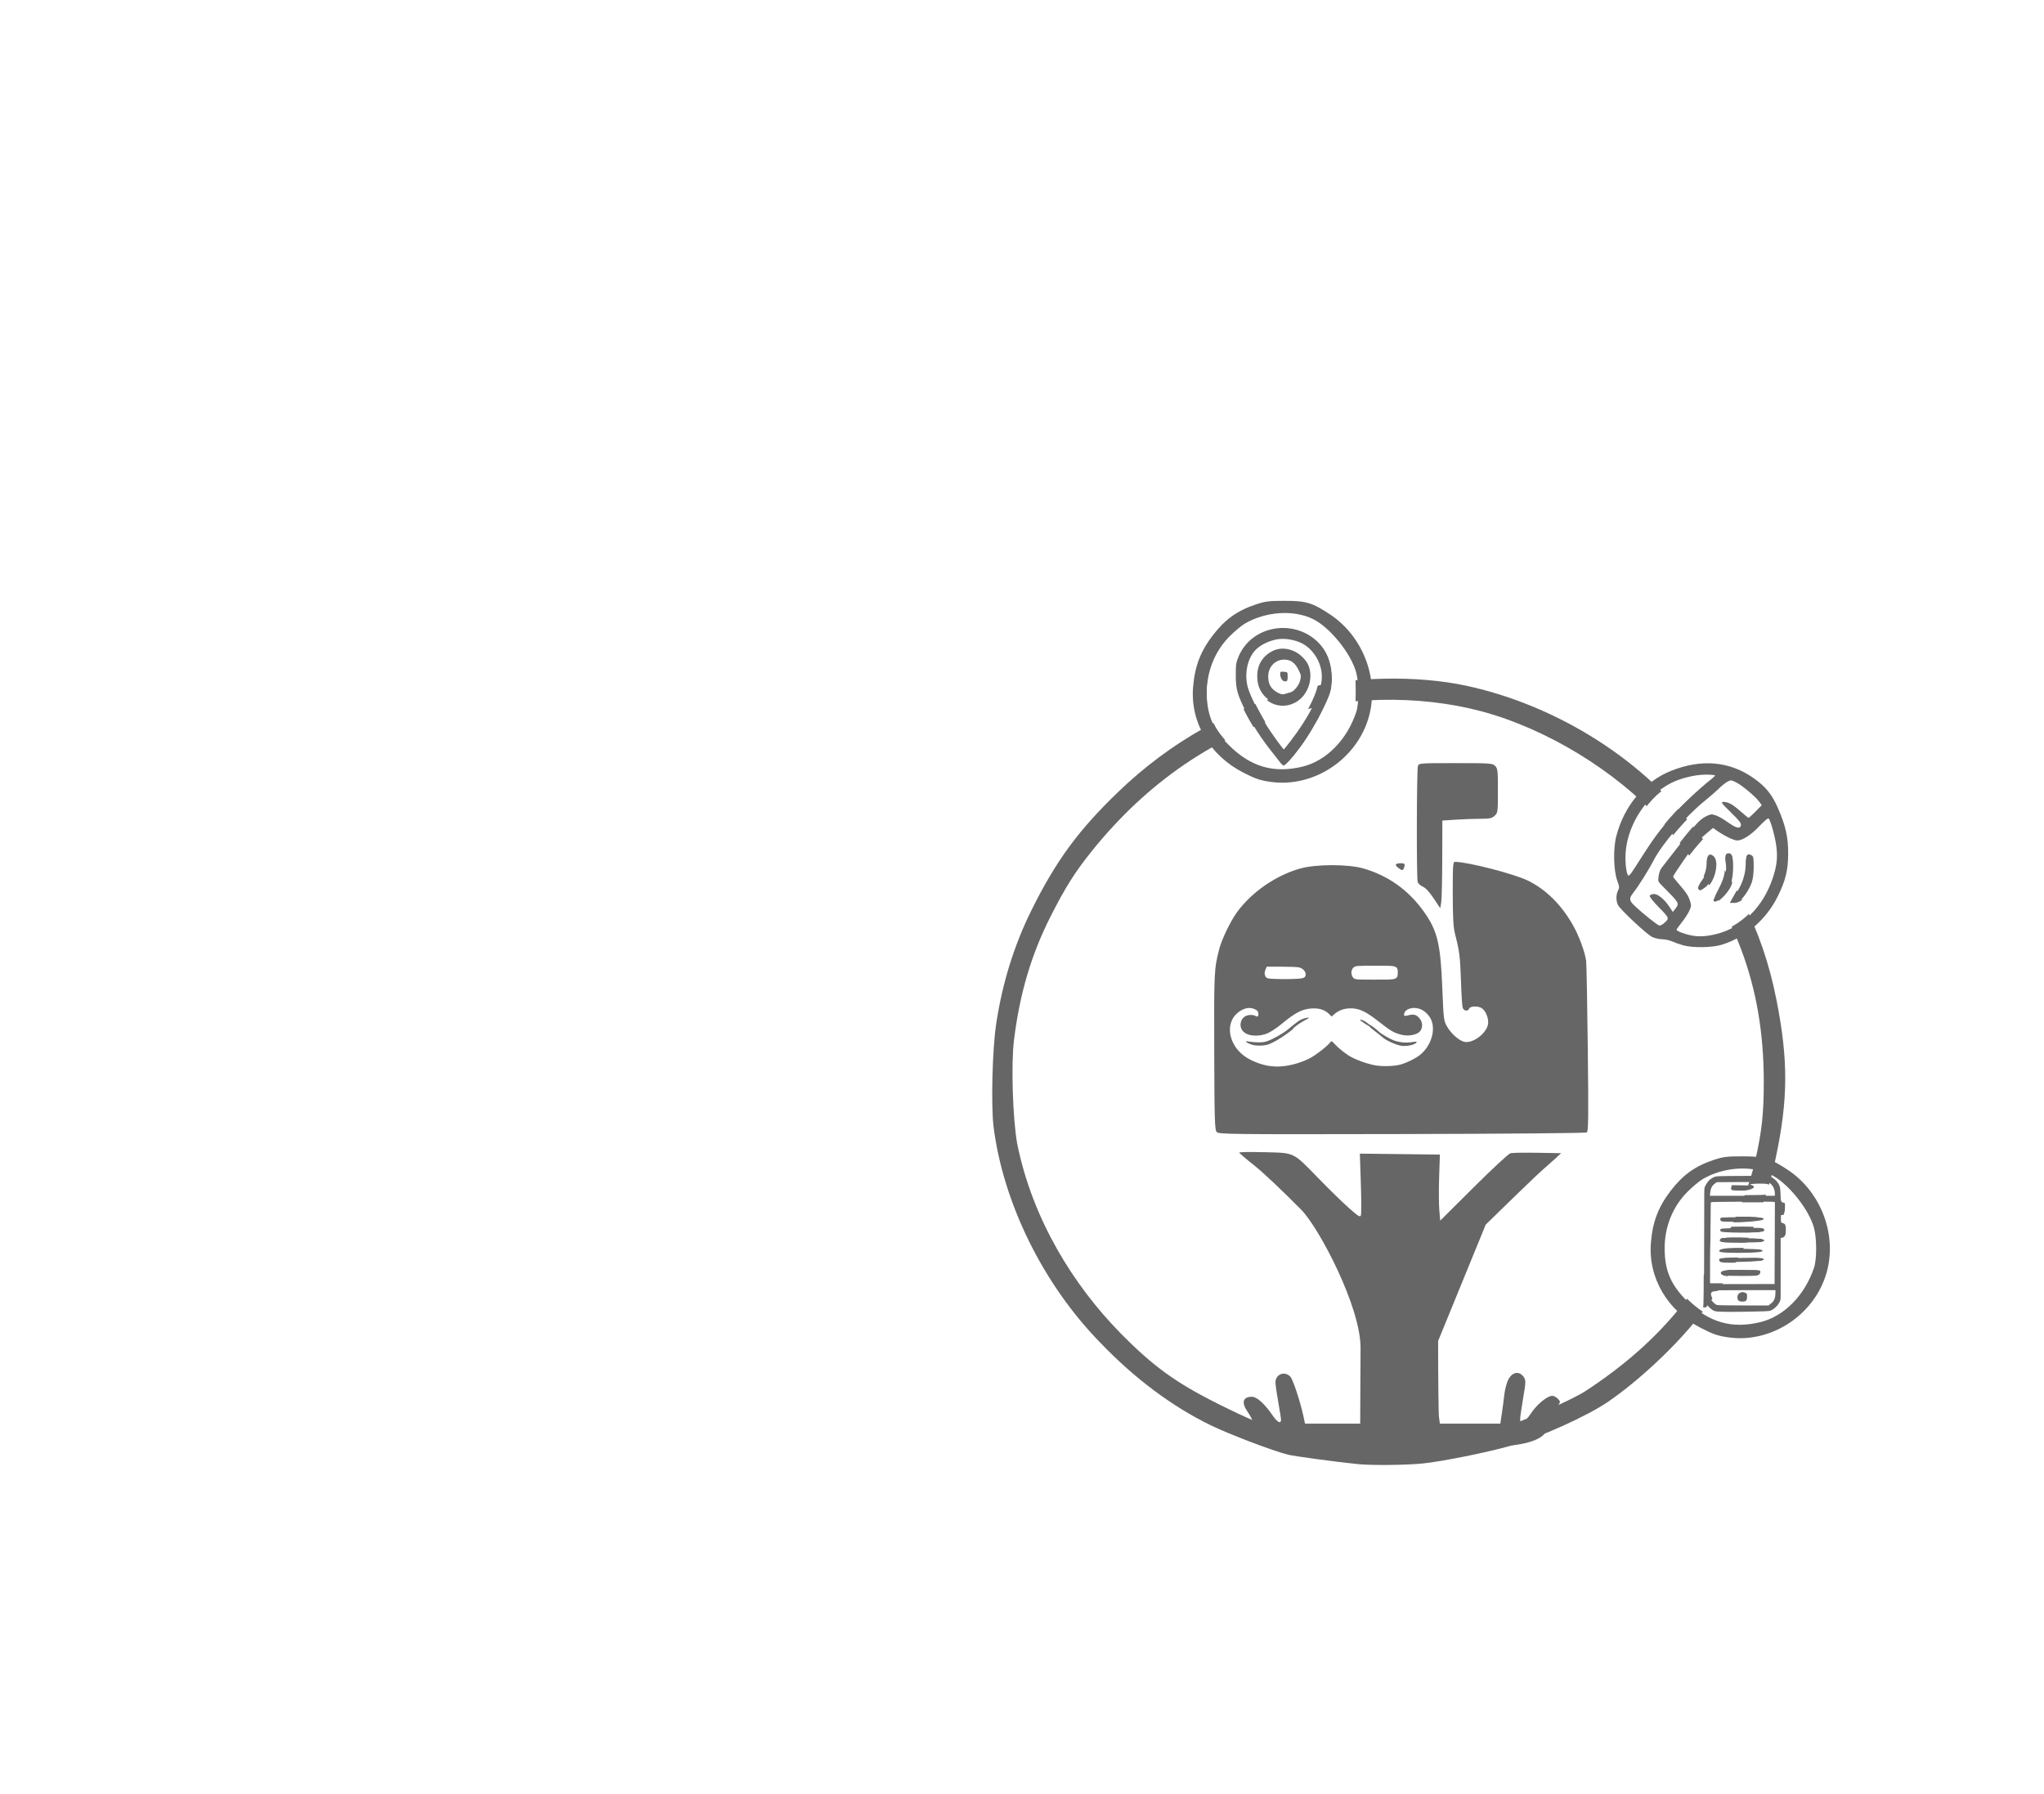 <?xml version="1.0" encoding="UTF-8" standalone="no"?>
<!-- Generator: Adobe Illustrator 22.1.0, SVG Export Plug-In . SVG Version: 6.00 Build 0)  -->

<svg
   version="1.1"
   id="Layer_1"
   x="0px"
   y="0px"
   viewBox="0 0 490 430"
   style="enable-background:new 0 0 490 430;"
   xml:space="preserve"
   sodipodi:docname="06-contact-new.svg"
   inkscape:version="1.2.2 (b0a8486541, 2022-12-01)"
   xmlns:inkscape="http://www.inkscape.org/namespaces/inkscape"
   xmlns:sodipodi="http://sodipodi.sourceforge.net/DTD/sodipodi-0.dtd"
   xmlns="http://www.w3.org/2000/svg"
   xmlns:svg="http://www.w3.org/2000/svg"
   xmlns:rdf="http://www.w3.org/1999/02/22-rdf-syntax-ns#"
   xmlns:cc="http://creativecommons.org/ns#"
   xmlns:dc="http://purl.org/dc/elements/1.1/"><defs
   id="defs133"><inkscape:path-effect
     effect="bend_path"
     id="path-effect46992"
     is_visible="true"
     lpeversion="1"
     bendpath="M -191.411,-41.613 H 23.302"
     prop_scale="1"
     scale_y_rel="false"
     vertical="false"
     hide_knot="false" /></defs><sodipodi:namedview
   pagecolor="#ffffff"
   bordercolor="#666666"
   borderopacity="1"
   objecttolerance="10"
   gridtolerance="10"
   guidetolerance="10"
   inkscape:pageopacity="0"
   inkscape:pageshadow="2"
   inkscape:window-width="2560"
   inkscape:window-height="1372"
   id="namedview131"
   showgrid="false"
   inkscape:zoom="2.1350675"
   inkscape:cx="298.11704"
   inkscape:cy="238.39996"
   inkscape:window-x="0"
   inkscape:window-y="0"
   inkscape:window-maximized="1"
   inkscape:current-layer="g10246"
   inkscape:pagecheckerboard="0"
   showguides="true"
   inkscape:object-paths="true"
   inkscape:guide-bbox="true"
   inkscape:showpageshadow="2"
   inkscape:deskcolor="#d1d1d1"><sodipodi:guide
     position="368.941,222.586"
     orientation="0,-1"
     id="guide107862"
     inkscape:locked="false" /></sodipodi:namedview>
<style
   type="text/css"
   id="style2">
	.st0{fill-opacity:0;}
	.st1{fill:#DD659C;}
	.st2{fill:#385868;}
	.st3{fill:#008DC9;}
	.st4{fill:#E178AA;}
	.st5{fill:#FFFFFF;}
	.st6{fill:#516D7B;}
	.st7{fill:#FFFFFF;filter:url(#Adobe_OpacityMaskFilter);}
	.st8{mask:url(#mask2_2_);}
	.st9{fill:#BA6560;}
	.st10{fill:#4A4A4A;}
	.st11{fill:#D8D8D8;}
	.st12{fill:#9B9B9B;}
	.st13{fill:#68B9E1;}
	.st14{fill:#ACD8F8;}
	.st15{fill:#1A171B;}
</style>
<g
   id="Group_15">
	
	
	
	
	
	
	
	
	
	
	
	
	
	
	
	
	
	
	
	
	
	
	
	
	
	
	
	
	
	
	
	
	
	
	
	
	
	
	
	
	
	
	
	
	
	
	
	
	
	
	
	
	
	
	
	
	
	
	
	
	
	
	
	
	
	
	
	
	
	
	
	
	
	
	
	
	
	
	
	
	
	
	
	
	
	
	
	
	
	
	
	
	
	
	
	
	
	
	
	
	
	
	
	
	
	
	
	
	
	
	
	
<g
   id="g6"
   transform="translate(-2145.091,733.102)"
   style="fill:#ff0000"><path
     class="st0"
     d="m 43.78,70.6 v 31.1 H 35.19 V 81.36 c -1.39,1.05 -2.73,1.9 -4.04,2.55 -1.3,0.65 -2.93,1.27 -4.89,1.87 v -6.92 c 2.89,-0.94 5.14,-2.07 6.74,-3.38 1.6,-1.32 2.86,-2.94 3.76,-4.87 h 7.02 z m 2.29,-19.96 c 2.2,0.58 4.32,1.36 6.34,2.31 L 55.59,3 h 6.58 l -5.35,52.42 c 10.01,6.56 16.63,17.88 16.63,30.74 0,20.28 -16.44,36.72 -36.72,36.72 C 16.44,122.88 0,106.44 0,86.16 0,73.65 6.26,62.6 15.81,55.97 L 11.27,3 h 6.58 l 2.36,50.35 c 2.16,-1.09 4.43,-1.97 6.81,-2.61 L 24.44,0 h 24.58 z m -9.35,7.41 c 15.52,0 28.1,12.58 28.1,28.1 0,15.52 -12.58,28.1 -28.1,28.1 -15.52,0 -28.1,-12.58 -28.1,-28.1 0,-15.52 12.58,-28.1 28.1,-28.1 z"
     id="path4"
     style="fill:#ff0000" /></g><g
   id="g2514"><g
     id="g2596"
     transform="matrix(1.089,0,0,1.089,-15.085,106.313)"><path
       d="m -1827.795,-633.824 c -0.687,-0.12 -2.934,-0.464 -4.994,-0.765 -4.965,-0.725 -12.298,-3.096 -17.221,-5.568 -3.466,-1.74 -6.076,-3.37 -15.342,-9.581 -1.019,-0.683 -2.319,-2.093 -2.888,-3.133 -0.569,-1.04 -1.936,-3.015 -3.038,-4.388 -3.035,-3.783 -7.449,-11.037 -9.268,-15.231 -3.96,-9.128 -5.522,-18.343 -4.994,-29.463 0.45,-9.469 2.134,-16.355 6.045,-24.719 2.844,-6.082 9.205,-14.2 13.695,-17.478 l 2.052,-1.498 -0.126,-4.353 c -0.114,-3.952 -0.021,-4.458 1.011,-5.493 1.047,-1.051 1.712,-1.164 8.489,-1.445 6.909,-0.287 7.636,-0.415 12.039,-2.129 9.784,-3.808 16.005,-4.782 24.611,-3.852 6.484,0.701 9.479,1.455 15.505,3.903 l 4.636,1.883 7.99,0.039 c 4.394,0.021 8.265,0.077 8.601,0.125 1.439,0.204 2.135,2.98 2.135,8.515 0,4.318 0.167,5.649 0.785,6.267 0.432,0.432 1.028,0.785 1.325,0.785 0.95,0 6.056,5.982 8.253,9.669 6.125,10.278 8.059,15.303 9.829,25.536 1.323,7.645 0.746,18.581 -1.417,26.865 -1.866,7.148 -7.037,17.106 -11.632,22.402 -1.11,1.28 -2.164,2.906 -2.342,3.614 -0.209,0.831 -1.028,1.647 -2.313,2.303 -2.257,1.152 -2.381,1.778 -1.468,7.409 0.787,4.848 0.791,4.843 -5.284,5.458 -3.468,0.351 -6.001,0.898 -7.491,1.62 -2.112,1.022 -2.328,1.04 -3.489,0.279 -0.68,-0.446 -1.24,-0.974 -1.245,-1.174 -0.034,-1.614 -0.945,-1.599 -6.024,0.099 -2.863,0.957 -7.206,2.088 -9.653,2.514 -4.544,0.791 -14.527,1.377 -16.775,0.984 z m 10.275,-2.247 c 3,-0.294 6.799,-0.875 8.442,-1.292 2.806,-0.712 11.774,-3.634 12.18,-3.969 0.102,-0.084 -0.092,-1.624 -0.431,-3.421 l -0.617,-3.268 -14.8,-0.08 c -18.954,-0.102 -44.694,0.132 -44.992,0.409 -0.953,0.886 10.343,6.84 16.772,8.839 4.932,1.534 11.74,2.833 16.954,3.235 0.57,0.044 3.491,-0.16 6.492,-0.454 z m 19.063,-14.572 c -0.163,-0.488 -6.694,-0.657 -29.879,-0.774 -29.446,-0.149 -37.744,0.066 -36.361,0.941 0.387,0.245 15.366,0.446 33.573,0.45 26.081,0.006 32.832,-0.121 32.667,-0.617 z m 11.985,-1.561 c 4.674,0.056 5.119,-0.019 5.119,-0.864 0,-1.302 -1.864,-1.701 -7.74,-1.656 -5.375,0.041 -7.241,0.623 -7.241,2.257 0,0.931 0.189,0.979 2.372,0.607 1.305,-0.223 4.675,-0.377 7.491,-0.344 z m -79.566,-4.181 c 0.835,-12.265 1.475,-17.995 2.799,-25.071 2.292,-12.249 2.477,-12.965 3.489,-13.507 0.583,-0.312 11.432,-0.517 29.052,-0.55 15.467,-0.029 30.145,-0.206 32.617,-0.394 l 4.494,-0.341 -2.75,-0.397 c -1.512,-0.219 -4.996,-0.279 -7.74,-0.134 -2.744,0.145 -16.63,0.277 -30.858,0.292 l -25.867,0.028 -0.712,1.703 c -0.896,2.145 -3.013,12.53 -4.283,21.018 -1.174,7.841 -1.857,21.722 -1.069,21.722 0.313,0 0.654,-1.797 0.829,-4.369 z m 57.76,1.667 c 0.114,-0.113 0.137,-2.473 0.05,-5.243 l -0.158,-5.037 -8.581,0.004 c -4.719,0.002 -10.098,0.147 -11.952,0.322 l -3.371,0.318 v 4.63 c 0,3.237 0.188,4.706 0.624,4.882 0.747,0.302 23.088,0.421 23.387,0.125 z m 28.072,-4.792 c 0.501,-1.529 1.031,-5.112 1.198,-8.095 0.317,-5.677 -0.017,-6.882 -1.907,-6.882 -0.794,0 -0.938,0.388 -0.938,2.526 0,1.557 -0.192,2.408 -0.499,2.218 -0.275,-0.17 -0.499,-1.613 -0.499,-3.208 0,-2.177 -0.258,-3.227 -1.035,-4.215 -1.743,-2.216 -2.283,-1.708 -2.052,1.93 0.268,4.201 -0.672,4.318 -1.052,0.13 -0.231,-2.548 -0.522,-3.321 -1.595,-4.245 -0.722,-0.621 -1.525,-1.129 -1.784,-1.129 -0.26,0 -0.471,1.952 -0.471,4.345 0,3.136 -0.151,4.193 -0.544,3.8 -0.337,-0.337 -0.67,-4.641 -0.874,-11.311 -0.346,-11.315 -0.687,-12.919 -2.387,-11.219 -0.685,0.685 -0.841,2.852 -1.069,14.835 -0.147,7.718 -0.433,14.032 -0.635,14.032 -0.446,0 -1.976,-3.127 -1.991,-4.07 -0.023,-1.39 -1.967,-4.918 -2.711,-4.918 -0.951,0 -0.951,-0.043 0.015,5.618 0.569,3.336 1.359,5.751 2.844,8.693 l 2.056,4.073 7.518,-0.082 7.517,-0.082 0.898,-2.743 z m -88.006,-11.482 c 1.149,-8.874 3.11,-18.908 4.515,-23.11 0.71,-2.121 0.831,-3.138 0.456,-3.837 -0.324,-0.606 -0.509,-8.958 -0.509,-22.974 v -22.022 l -1.091,0.584 c -3.408,1.824 -9.693,10.292 -13.403,18.06 -5.856,12.258 -7.12,29.061 -3.207,42.627 2.009,6.965 7.336,17.393 11.158,21.842 0.757,0.881 0.808,0.812 0.94,-1.248 0.077,-1.199 0.59,-5.664 1.141,-9.921 z m 101.617,2.272 c 6.078,-12.371 7.912,-25.589 5.478,-39.475 -1.099,-6.266 -1.891,-8.501 -5.822,-16.421 -3.979,-8.017 -6.125,-11.137 -9.355,-13.604 l -2.313,-1.767 -0.25,20.938 c -0.192,16.086 -0.399,21.118 -0.895,21.715 -0.543,0.654 -1.61,0.735 -6.741,0.509 -3.353,-0.148 -5.96,-0.122 -5.795,0.058 0.166,0.179 3.084,0.49 6.486,0.691 7.445,0.439 6.904,-0.192 8.448,9.853 0.591,3.845 1.606,10.25 2.256,14.232 0.65,3.982 1.338,8.582 1.529,10.221 l 0.348,2.98 1.958,-2.206 c 1.077,-1.213 3.178,-4.689 4.669,-7.724 z m -36.981,-0.275 c -0.2,-0.324 -10.409,-0.499 -28.993,-0.499 -18.79,0 -28.684,0.172 -28.684,0.499 0,0.327 9.997,0.499 28.993,0.499 19.201,0 28.889,-0.169 28.684,-0.499 z m -50.686,-5.046 c 0,-1.375 -0.107,-1.446 -2.19,-1.446 -2.048,0 -2.205,0.097 -2.409,1.486 -0.252,1.715 -0.034,1.847 2.632,1.593 1.793,-0.171 1.967,-0.315 1.967,-1.633 z m 4.41,0.352 c 0.19,-1.663 -0.474,-2.243 -2.195,-1.914 -0.945,0.181 -1.216,0.545 -1.216,1.636 0,0.915 0.304,1.485 0.874,1.637 1.687,0.451 2.372,0.084 2.537,-1.359 z m 5.578,-0.3 c 0,-1.379 -0.139,-1.498 -1.748,-1.498 -1.843,0 -1.911,0.088 -1.433,1.873 0.224,0.836 0.67,1.124 1.741,1.124 1.267,0 1.44,-0.18 1.44,-1.498 z m 5.992,0 c 0,-1.443 -0.083,-1.498 -2.247,-1.498 -2.353,0 -2.417,0.062 -1.932,1.873 0.247,0.921 0.651,1.124 2.24,1.124 1.822,0 1.939,-0.091 1.939,-1.498 z m 31.276,0.375 c -0.166,-0.618 -0.304,-1.292 -0.308,-1.498 -0.01,-0.206 -3.565,-0.375 -7.913,-0.375 -4.349,0 -8.03,-0.123 -8.18,-0.274 -0.15,-0.151 -0.044,-1.176 0.235,-2.278 0.609,-2.4 0.197,-2.923 -2.028,-2.577 -1.504,0.234 -1.637,0.395 -1.498,1.819 0.116,1.195 0.423,1.601 1.304,1.726 0.634,0.09 1.065,0.427 0.958,0.749 -0.131,0.394 -2.155,0.631 -6.182,0.725 l -5.988,0.14 0.218,1.483 0.218,1.483 h 14.733 14.733 z m 4.679,-0.39 c 0,-1.3 -1.225,-1.767 -2.778,-1.059 -1.987,0.905 -1.547,2.074 0.781,2.074 1.675,0 1.998,-0.164 1.998,-1.014 z m -42.446,-3.762 c 0,-0.32 -0.45,-1.154 -1,-1.854 -0.902,-1.146 -1.148,-1.216 -2.497,-0.707 -0.823,0.311 -1.496,0.853 -1.496,1.204 0,0.969 -0.911,0.766 -1.614,-0.359 -0.657,-1.053 -2.749,-1.3 -5.814,-0.687 -1.31,0.262 -1.56,0.541 -1.56,1.736 v 1.424 l 6.991,-0.088 c 4.939,-0.062 6.991,-0.259 6.991,-0.67 z m 5.493,-0.442 c 0,-0.341 -0.413,-0.993 -0.917,-1.449 -1.12,-1.013 -4.131,-0.631 -3.79,0.481 0.117,0.382 0.3,0.983 0.406,1.337 0.255,0.848 4.301,0.501 4.301,-0.368 z m 4.9,-0.399 c -0.132,-1.371 -0.379,-1.648 -1.591,-1.787 -1.903,-0.217 -2.472,0.425 -1.843,2.08 0.397,1.044 0.837,1.33 2.048,1.33 1.439,0 1.532,-0.109 1.386,-1.623 z m 4.463,1.308 c 0.836,-0.224 1.124,-0.67 1.124,-1.741 0,-1.347 -0.129,-1.44 -1.998,-1.44 -1.95,0 -1.997,0.042 -1.997,1.748 0,1.844 0.467,2.077 2.871,1.433 z m 12.609,-1.433 c 0,-1.706 -0.048,-1.748 -1.998,-1.748 -1.95,0 -1.997,0.042 -1.997,1.748 0,1.706 0.048,1.748 1.997,1.748 1.95,0 1.998,-0.041 1.998,-1.748 z m 5.309,1.1 c 0.057,-0.057 0.261,-0.734 0.455,-1.505 l 0.352,-1.402 -2.434,0.155 c -2.366,0.15 -2.438,0.202 -2.595,1.847 l -0.162,1.693 2.14,-0.342 c 1.177,-0.188 2.187,-0.389 2.243,-0.445 z m 14.666,-1.128 c 0,-1.061 -0.227,-1.22 -1.748,-1.22 -1.061,0 -1.751,0.245 -1.756,0.624 -0.01,0.47 -0.1,0.478 -0.384,0.033 -0.24,-0.378 -1.927,-0.597 -4.681,-0.607 -4.169,-0.016 -4.313,0.023 -4.538,1.198 -0.128,0.668 -0.044,1.278 0.186,1.356 0.23,0.078 3.231,0.073 6.669,-0.011 l 6.251,-0.153 z m -49.634,-6.006 c -0.164,-0.428 -0.979,-0.707 -2.066,-0.707 -1.724,0 -1.789,0.064 -1.639,1.623 0.138,1.435 0.359,1.652 1.904,1.873 1.539,0.22 1.767,0.11 1.91,-0.916 0.089,-0.641 0.041,-1.484 -0.109,-1.873 z m 40.845,2.414 c -0.028,-0.343 -0.084,-1.074 -0.125,-1.623 -0.064,-0.856 -0.433,-0.999 -2.572,-0.999 -2.409,0 -2.497,0.05 -2.497,1.415 0,0.778 0.098,1.512 0.217,1.632 0.119,0.119 1.299,0.213 2.622,0.208 1.613,-0.006 2.389,-0.214 2.355,-0.633 z m 21.981,0.571 c 1.091,-0.419 0.989,-1.859 -0.209,-2.943 -0.984,-0.89 -0.999,-0.872 -0.999,1.171 0,2.22 0.01,2.232 1.208,1.772 z m -68.123,-2.006 c 0,-1.761 -0.042,-1.802 -1.56,-1.498 -0.858,0.172 -2.094,0.312 -2.747,0.312 -0.985,0 -1.186,0.254 -1.186,1.498 0,1.483 0.028,1.498 2.746,1.498 h 2.747 z m 10.487,1.028 c 0,-1.642 -1.016,-2.714 -2.573,-2.714 -1.352,0 -1.502,0.136 -1.238,1.124 0.166,0.618 0.304,1.404 0.308,1.748 0.01,0.379 0.693,0.624 1.754,0.624 1.253,0 1.748,-0.221 1.748,-0.782 z m 5.493,-0.367 c 0,-1.425 -0.878,-2.349 -2.222,-2.339 -1.718,0.013 -2.362,0.709 -1.997,2.162 0.289,1.151 0.59,1.326 2.276,1.326 1.695,0 1.943,-0.147 1.943,-1.149 z m 4.896,0.827 c 0.887,-0.238 1.116,-0.606 0.999,-1.612 -0.165,-1.413 -1.192,-1.848 -3.187,-1.347 -0.843,0.212 -1.209,0.653 -1.209,1.459 0,1.832 0.815,2.192 3.397,1.5 z m 6.59,-0.909 c 0,-1.315 -1.243,-2.265 -2.963,-2.265 -0.8,0 -1.032,0.318 -1.032,1.415 0,1.812 0.301,2.081 2.33,2.081 1.436,0 1.665,-0.169 1.665,-1.231 z m 6.296,0.521 c 0.573,-1.493 -0.734,-2.786 -2.818,-2.786 -1.93,0 -1.98,0.044 -1.98,1.748 0,1.74 0.01,1.748 2.263,1.748 1.496,0 2.355,-0.241 2.535,-0.71 z m 5.689,-0.788 c 0,-1.443 -0.083,-1.498 -2.247,-1.498 -2.021,0 -2.247,0.117 -2.247,1.165 0,1.582 0.351,1.831 2.58,1.831 1.794,0 1.914,-0.094 1.914,-1.498 z m 15.888,-0.125 c 0.146,-1.271 0.025,-1.373 -1.623,-1.373 -1.494,0 -1.792,0.181 -1.849,1.124 l -0.068,1.124 -0.216,-1.124 c -0.188,-0.977 -0.525,-1.124 -2.592,-1.124 -2.356,0 -2.374,0.013 -2.155,1.5 l 0.22,1.5 4.063,-0.126 c 4.025,-0.125 4.064,-0.139 4.221,-1.5 z m 10.382,0.833 c -0.167,-0.434 -0.303,-1.109 -0.303,-1.498 0,-0.476 -0.572,-0.708 -1.748,-0.708 -1.609,0 -1.748,0.119 -1.748,1.498 0,1.421 0.105,1.498 2.051,1.498 1.665,0 1.994,-0.149 1.748,-0.79 z m -10.95,-6.898 c -0.148,-0.385 -0.903,-0.535 -2.035,-0.403 -1.593,0.186 -1.8,0.372 -1.8,1.623 0,1.273 0.186,1.429 1.873,1.568 1.637,0.136 1.893,0.008 2.035,-1.011 0.089,-0.641 0.056,-1.441 -0.073,-1.778 z m 13.362,2.746 c 0.631,-1.021 -1.474,-2.531 -3.713,-2.664 -2.108,-0.126 -2.257,-0.051 -2.402,1.211 -0.147,1.274 -0.029,1.355 2.247,1.533 1.321,0.104 2.67,0.229 2.997,0.278 0.327,0.05 0.719,-0.111 0.871,-0.357 z m -55.239,-1.425 c -0.124,-1.079 -0.453,-1.407 -1.531,-1.531 -1.114,-0.128 -1.475,0.107 -1.913,1.248 l -0.539,1.406 -0.75,-1.421 c -0.593,-1.124 -0.976,-1.35 -1.833,-1.084 -0.596,0.185 -1.925,0.31 -2.955,0.277 -1.47,-0.047 -1.885,0.133 -1.931,0.834 -0.054,0.834 -0.073,0.835 -0.286,0.02 -0.188,-0.718 -0.801,-0.874 -3.438,-0.874 -3.09,0 -3.209,0.046 -3.209,1.248 v 1.248 h 9.271 9.271 l -0.158,-1.373 z m 5.353,0.846 c 0.179,-0.29 0.189,-1.077 0.02,-1.748 -0.219,-0.872 -0.65,-1.22 -1.51,-1.22 -1.881,0 -3.501,2.101 -2.44,3.163 0.534,0.534 3.572,0.383 3.929,-0.195 z m 5.513,-0.304 c -0.158,-0.412 -0.287,-1.067 -0.287,-1.456 0,-1.024 -3.296,-0.952 -3.692,0.082 -0.676,1.762 -0.339,2.123 1.982,2.123 1.825,0 2.227,-0.151 1.997,-0.748 z m 5.114,-0.542 c -0.141,-1.229 -0.381,-1.389 -2.28,-1.527 -2.068,-0.15 -2.122,-0.114 -2.122,1.373 0,1.48 0.07,1.527 2.28,1.527 2.193,0 2.274,-0.053 2.122,-1.373 z m 5.085,-0.125 c 0,-1.408 -0.117,-1.498 -1.944,-1.498 -1.312,0 -2.043,0.257 -2.247,0.79 -0.696,1.813 -0.35,2.206 1.944,2.206 2.164,0 2.247,-0.056 2.247,-1.498 z m 5.401,0.125 c -0.141,-1.229 -0.381,-1.389 -2.28,-1.527 -2.068,-0.15 -2.122,-0.114 -2.122,1.373 0,1.48 0.07,1.527 2.28,1.527 2.193,0 2.274,-0.053 2.122,-1.373 z m 5.493,0 c -0.14,-1.221 -0.386,-1.39 -2.215,-1.524 -1.77,-0.129 -2.098,0.005 -2.348,0.961 -0.425,1.627 -0.031,1.936 2.47,1.936 2.161,0 2.244,-0.055 2.093,-1.373 z m 4.994,0 c -0.137,-1.192 -0.405,-1.394 -2.031,-1.528 -1.79,-0.148 -1.873,-0.087 -1.873,1.373 0,1.454 0.098,1.528 2.031,1.528 1.921,0 2.022,-0.074 1.873,-1.373 z m 4.586,-4.12 c 0,-0.275 -0.436,-0.499 -0.969,-0.499 -0.533,0 -1.108,0.225 -1.278,0.499 -0.175,0.283 0.244,0.499 0.969,0.499 0.703,0 1.278,-0.225 1.278,-0.499 z m 4.796,-6.777 11.537,-0.322 0.241,-13.554 c 0.43,-24.209 0.234,-40.635 -0.494,-41.366 -1.01,-1.013 -77.402,-1.2 -78.78,-0.192 -0.935,0.684 -0.974,1.647 -1.106,27.666 -0.112,22.062 -0.015,27.08 0.535,27.63 0.55,0.55 5.749,0.653 28.601,0.566 15.361,-0.059 33.121,-0.251 39.466,-0.428 z m -66.218,-27.858 v -25.646 l 3.069,-0.321 c 3.806,-0.398 55.372,-0.305 65.593,0.118 l 7.49,0.31 0.155,18.477 c 0.085,10.162 0.01,21.679 -0.177,25.593 l -0.332,7.116 h -37.9 -37.9 z m 53.687,10.09 c 1.975,-1.084 3.74,-4.286 3.74,-6.785 0,-3.657 -3.862,-7.616 -7.439,-7.626 -1.708,-0.005 -1.869,-0.156 -3.184,-2.982 -1.468,-3.154 -3.822,-5.033 -7.187,-5.733 -4.047,-0.842 -8.678,2.259 -10.412,6.973 -0.505,1.373 -0.949,2.549 -0.988,2.613 -0.038,0.064 -0.739,-0.137 -1.558,-0.446 -3.018,-1.139 -7.315,2.289 -7.945,6.339 -0.391,2.51 1.321,5.959 3.785,7.626 1.69,1.144 1.786,1.15 15.693,0.999 11.873,-0.13 14.22,-0.278 15.495,-0.978 z m -0.59,-34.38 c 12.36,0 22.378,-0.095 22.262,-0.211 -0.234,-0.234 -27.023,-0.392 -56.009,-0.329 -13.956,0.03 -18.851,0.192 -18.851,0.621 0,0.435 3.77,0.497 15.062,0.25 8.284,-0.182 25.175,-0.33 37.536,-0.33 z m -2.261,-5.734 c 2.28,-0.224 3.966,-0.568 3.745,-0.766 -0.22,-0.198 -2.311,-0.881 -4.645,-1.52 -3.348,-0.915 -5.881,-1.202 -11.985,-1.356 -8.789,-0.222 -13.144,0.442 -18.14,2.766 l -3.023,1.407 14.951,-0.062 c 8.223,-0.034 16.816,-0.245 19.096,-0.469 z m 34.462,15.38 c 0.36,-0.144 0.791,-0.127 0.957,0.039 0.166,0.166 -0.129,0.284 -0.655,0.262 -0.582,-0.024 -0.7,-0.142 -0.302,-0.302 z"
       style="fill:#000000;stroke-width:0.458"
       id="path6557" /><path
       style="fill:#ff0000;fill-opacity:1;stroke-width:2.19;stroke-opacity:0.3"
       d=""
       id="path6732"
       transform="matrix(0.918,0,0,0.918,13.849,-97.6)" /><path
       style="fill:#ff0000;fill-opacity:1;stroke-width:2.19;stroke-opacity:0.3"
       d=""
       id="path6790"
       transform="matrix(0.918,0,0,0.918,13.849,-97.6)" /><g
       id="g10246"
       transform="translate(-550.826)"><g
         id="g6973-3"
         transform="matrix(0.498,0,0,0.498,1105.727,274.962)"><g
           id="g6896-2"><path
             style="fill:#666666;fill-opacity:1;stroke-width:0.752"
             d="m -486.203,-101.038 c -9.611,-0.981 -28.022,-3.467 -30.85,-4.166 -6.695,-1.655 -26.127,-9.057 -34.444,-13.12 -16.891,-8.253 -33.421,-20.606 -48.251,-36.06 -25.561,-25.959 -43.289,-62.137 -47.519,-95.879 -1.131,-9.761 -0.519,-33.949 1.143,-45.146 2.639,-17.787 7.854,-34.706 15.423,-50.038 10.898,-22.075 20.885,-35.717 38.645,-52.789 23.116,-22.221 50.35,-37.439 81.073,-45.304 22.083,-5.653 50.839,-6.253 72.764,-1.518 35.108,7.583 69.229,27.219 92.425,53.19 24.934,27.917 38.227,53.419 44.595,85.548 5.304,26.759 5.207,44.149 -0.389,70.353 -5.354,25.067 -15.765,46.506 -33.84,69.679 -10.081,12.925 -26.631,28.438 -40.284,37.76 -9.182,6.269 -29.838,15.585 -42.911,19.353 -10.016,2.887 -30.195,6.961 -38.879,7.85 -7.275,0.745 -22.708,0.899 -28.701,0.288 z m 32.355,-9.364 c 6.972,-0.823 23.211,-4.186 30.064,-6.226 9.539,-2.84 32.159,-12.741 38.271,-16.752 17.31,-11.36 30.776,-23.3 42.11,-37.336 15.54,-19.244 28.229,-44.165 32.84,-64.498 2.937,-12.949 3.782,-20.785 3.772,-34.988 -0.029,-42.571 -12.832,-76.473 -42.03,-111.298 -18.684,-22.285 -48.38,-41.705 -77.704,-50.816 -26.857,-8.344 -60.35,-8.762 -87.052,-1.087 -35.376,10.168 -65.759,30.875 -90.417,61.621 -7.316,9.122 -11.548,15.842 -18.029,28.627 -8.557,16.88 -13.66,34.109 -16.207,54.727 -1.311,10.611 -0.562,34.627 1.428,45.788 6.817,33.806 25.224,62.85 45.398,83.455 14.609,14.861 24.533,22.072 43.334,31.487 26.767,13.403 39.795,17.027 64.876,18.045 13.666,0.555 19.594,0.404 29.345,-0.748 z m 84.051,-42.907 c -645.388,-459.59 -322.694,-229.795 0,0 z"
             id="path6298-0"
             sodipodi:nodetypes="sssccsssssssssssssssssssssssssccssscc" /></g></g><g
         id="g10176"
         transform="matrix(1.069,0,0,1.069,194.235,36.659)"><path
           d="m 604.626,167.485 -0.197,-0.628 c -0.108,-0.345 -0.565,-1.167 -1.016,-1.825 -1.285,-1.877 -0.93,-3.05 0.924,-3.05 1.002,0 2.578,1.41 4.188,3.746 1.05,1.525 1.799,1.932 1.799,0.979 0,-0.288 -0.256,-1.931 -0.568,-3.651 -0.313,-1.72 -0.57,-3.525 -0.573,-4.013 -0.008,-1.706 1.905,-2.448 3.069,-1.19 0.558,0.604 2.085,5.25 2.729,8.303 l 0.287,1.36 h 5.681 5.681 l 0.079,-15.533 c 0.043,-8.543 -8.587,-24.81 -12.18,-28.469 -3.695,-3.762 -7.893,-7.727 -9.663,-9.125 -1.722,-1.36 -3.131,-2.569 -3.131,-2.686 0,-0.117 2.351,-0.152 5.225,-0.078 6.297,0.163 5.742,-0.111 11.238,5.538 2.047,2.104 4.771,4.761 6.053,5.903 1.951,1.739 2.362,1.996 2.525,1.575 0.107,-0.277 0.103,-3.252 -0.01,-6.612 l -0.204,-6.109 8.242,0.097 8.242,0.097 -0.155,4.581 c -0.085,2.52 -0.072,5.582 0.031,6.804 l 0.186,2.223 6.887,-6.856 c 3.864,-3.846 7.194,-6.932 7.587,-7.029 0.385,-0.095 2.891,-0.136 5.568,-0.091 l 4.867,0.082 -1.145,1.054 c -0.63,0.58 -1.918,1.727 -2.863,2.549 -0.945,0.823 -6.131,5.817 -11.524,11.099 l -9.806,23.967 c 0,7.9 0.082,14.961 0.182,15.691 l 0.182,1.328 h 6.221 6.221 l 0.315,-2.076 c 0.173,-1.142 0.398,-2.849 0.5,-3.794 0.101,-0.945 0.422,-2.267 0.712,-2.939 0.792,-1.833 2.385,-2.184 3.335,-0.734 0.415,0.633 0.401,0.985 -0.166,4.328 -0.339,2.002 -0.615,3.929 -0.613,4.283 0.008,1.236 0.979,0.719 2.234,-1.19 1.214,-1.846 3.363,-3.606 4.405,-3.606 0.288,0 0.79,0.267 1.116,0.593 0.531,0.531 0.55,0.657 0.184,1.217 -1.022,1.563 -2.208,3.568 -2.208,3.734 0.778,6.751 -18.265,4.764 -30.043,4.764 -16.845,0.402 -30.307,-0.803 -30.628,-4.614 z m -7.547,-60.021 c -0.402,-0.446 -0.46,-2.356 -0.506,-16.681 -0.052,-16.295 -0.021,-16.92 1.028,-20.971 0.538,-2.075 2.338,-5.8 3.698,-7.652 3.021,-4.113 7.976,-7.533 12.948,-8.937 3.274,-0.924 9.871,-0.931 13.052,-0.014 5.088,1.467 9.246,4.429 12.405,8.836 2.822,3.938 3.475,6.629 3.837,15.812 0.252,6.386 0.296,6.742 0.983,7.915 0.793,1.354 2.162,2.624 3.292,3.057 1.838,0.704 5.17,-1.825 5.17,-3.923 0,-1.213 -0.647,-2.579 -1.416,-2.99 -0.827,-0.442 -2.298,-0.363 -2.489,0.135 -0.252,0.656 -1.159,0.513 -1.363,-0.215 -0.099,-0.354 -0.252,-2.835 -0.338,-5.512 -0.158,-4.858 -0.311,-6.08 -1.208,-9.592 -0.373,-1.461 -0.476,-3.26 -0.481,-8.374 -0.006,-5.814 0.044,-6.513 0.458,-6.514 2.551,-0.003 12.164,2.467 14.998,3.853 3.808,1.863 7.035,5.091 9.435,9.441 1.167,2.114 2.356,5.385 2.571,7.075 0.088,0.686 0.244,8.863 0.346,18.169 0.159,14.334 0.126,16.96 -0.213,17.176 -0.228,0.145 -16.669,0.288 -38.077,0.332 -35.647,0.073 -37.7,0.05 -38.13,-0.427 z m 44.688,-48.099 c -0.843,-1.268 -1.667,-2.16 -2.222,-2.406 -0.485,-0.215 -0.97,-0.648 -1.078,-0.963 -0.253,-0.738 -0.208,-23.062 0.048,-23.87 0.191,-0.603 0.287,-0.611 7.762,-0.611 7.186,0 7.597,0.029 8.141,0.573 0.524,0.524 0.573,0.954 0.573,5.104 0,4.366 -0.024,4.554 -0.663,5.154 -0.565,0.531 -0.997,0.623 -2.935,0.624 -1.25,9.18e-4 -3.526,0.084 -5.058,0.186 l -2.786,0.184 -0.02,7.903 c -0.011,4.346 -0.11,8.405 -0.221,9.02 l -0.201,1.118 z m -7.333,-6.321 c -0.77,-0.592 -0.573,-0.913 0.562,-0.913 0.828,0 0.944,0.179 0.637,0.979 -0.219,0.571 -0.384,0.562 -1.199,-0.066 z"
           style="fill:#666666;fill-opacity:1;stroke:none;stroke-width:2.542;stroke-miterlimit:4;stroke-dasharray:none;stroke-opacity:1;paint-order:stroke fill markers"
           id="path21904"
           sodipodi:nodetypes="csssssscsscccssssssssscccsscssscssccscccssssscsssscccssssssssssssssssccssssssssssssssssscccscssssss" /><path
           d="m 608.092,93.893 c -1.747,-0.202 -4.08,-1.123 -5.413,-2.136 -3.145,-2.391 -3.836,-6.504 -1.458,-8.678 1.157,-1.057 2.507,-1.413 3.592,-0.946 0.657,0.283 0.859,0.536 0.859,1.076 0,0.459 -0.175,0.582 -0.544,0.384 -0.676,-0.364 -1.765,-0.283 -2.365,0.174 -0.814,0.621 -1.021,1.819 -0.466,2.694 0.772,1.217 3.086,1.534 5.184,0.709 0.692,-0.272 1.995,-1.132 3.03,-1.999 2.583,-2.164 4.093,-2.966 5.882,-3.123 1.72,-0.151 2.949,0.225 3.898,1.192 l 0.449,0.457 0.483,-0.426 c 0.967,-0.853 2.058,-1.257 3.412,-1.264 1.786,-0.009 3.131,0.619 5.789,2.704 2.544,1.996 3.09,2.314 4.688,2.731 1.413,0.368 3.212,0.038 3.836,-0.703 0.624,-0.742 0.569,-1.899 -0.129,-2.715 -0.636,-0.744 -1.225,-0.883 -2.37,-0.562 -0.699,0.196 -0.868,0.11 -0.753,-0.385 0.23,-0.986 1.862,-1.458 3.247,-0.939 1.012,0.379 1.981,1.351 2.378,2.387 0.869,2.267 -0.245,5.455 -2.509,7.174 -0.894,0.679 -2.533,1.487 -3.754,1.849 -1.269,0.377 -3.699,0.473 -5.272,0.208 -1.654,-0.279 -4.228,-1.213 -5.452,-1.98 -0.926,-0.58 -2.192,-1.607 -2.863,-2.325 -0.359,-0.383 -0.683,-0.697 -0.721,-0.697 -0.038,0 -0.258,0.214 -0.488,0.476 -0.754,0.856 -2.902,2.491 -4.024,3.063 -1.596,0.813 -3.513,1.398 -5.257,1.606 -1.071,0.127 -1.755,0.126 -2.89,-0.006 z m 29.401,-4.418 c 0.548,-0.205 0.862,-0.456 0.731,-0.587 -0.039,-0.039 -0.401,-0.014 -0.805,0.055 -1.28,0.22 -2.652,0.098 -3.883,-0.344 -0.802,-0.288 -2.554,-1.315 -3.051,-1.788 -0.543,-0.517 -1.418,-1.189 -1.731,-1.33 -0.118,-0.053 -0.45,-0.285 -0.739,-0.516 -0.538,-0.43 -1.254,-0.727 -1.394,-0.577 -0.043,0.046 -0.022,0.104 0.047,0.129 0.069,0.025 0.335,0.205 0.592,0.401 0.257,0.196 0.662,0.458 0.9,0.582 0.238,0.124 0.433,0.265 0.433,0.312 0,0.047 0.485,0.453 1.078,0.902 0.593,0.449 1.302,1.015 1.575,1.258 0.778,0.692 2.895,1.632 3.971,1.764 0.624,0.076 1.707,-0.048 2.277,-0.261 z m -29.677,-0.069 c 0.341,-0.124 1.074,-0.485 1.63,-0.803 1.194,-0.683 3.429,-2.277 3.429,-2.446 0,-0.184 1.491,-1.252 2.345,-1.68 0.422,-0.212 0.796,-0.431 0.831,-0.488 0.111,-0.18 -0.916,0.02 -1.517,0.295 -0.523,0.239 -0.857,0.487 -2.921,2.17 -0.911,0.742 -2.989,1.912 -4.045,2.277 -0.646,0.223 -0.985,0.274 -1.843,0.274 -0.578,3.1e-4 -1.397,-0.06 -1.821,-0.135 -0.423,-0.075 -0.792,-0.113 -0.821,-0.084 -0.116,0.116 0.687,0.558 1.327,0.731 0.94,0.253 2.551,0.201 3.406,-0.11 z"
           style="fill:#ffffff;fill-opacity:1;stroke-width:0.105"
           id="path5333" /><path
           d="m 609.231,75.516 c -1.635,-0.068 -1.649,-0.072 -1.777,-0.434 -0.088,-0.251 -0.073,-0.499 0.048,-0.791 l 0.176,-0.426 2.839,0.003 c 1.561,0.003 3.077,0.058 3.368,0.126 0.599,0.139 1.038,0.539 1.088,0.991 0.027,0.248 -0.057,0.323 -0.448,0.404 -0.694,0.143 -3.379,0.207 -5.295,0.127 z m 16.243,-0.168 c -0.304,-0.434 -0.271,-1.114 0.068,-1.421 0.261,-0.236 0.577,-0.255 4.206,-0.255 4.351,0 4.175,-0.039 4.179,0.924 0.006,1.109 0.214,1.057 -4.261,1.057 -3.955,0 -3.979,-0.003 -4.192,-0.306 z"
           style="fill:#ffffff;fill-opacity:1;stroke:#fffeff;stroke-width:0.878;stroke-linecap:butt;stroke-linejoin:miter;stroke-miterlimit:4;stroke-dasharray:none;stroke-opacity:1;paint-order:stroke fill markers"
           id="path5388" /></g><g
         id="g17729"
         transform="translate(-27.913,39.144)"><g
           id="g9415"
           transform="matrix(0.819,0,0,0.819,590.732,1.613)"><g
             id="g8389"
             style="fill:#666666;fill-opacity:1"
             transform="matrix(0.305,0,0,0.305,1729.401,399.158)"><path
               d="m -4534.259,-1190.495 c -1.372,-1.772 -4.99,-6.38 -8.04,-10.242 -9.034,-11.436 -16.185,-22.451 -21.864,-33.678 -8.223,-16.257 -9.524,-20.828 -9.51,-33.415 0.011,-9.569 0.242,-11.098 2.478,-16.404 11.768,-27.924 50.27,-33.918 71.398,-11.114 10.419,11.245 13.967,28.014 9.173,43.346 -3.113,9.958 -11.456,26.479 -19.094,37.812 -7.47,11.084 -19.282,26.021 -21.024,26.585 -0.563,0.182 -2.146,-1.118 -3.517,-2.89 z m 8.751,-19.079 c 15.915,-20.527 26.332,-41.016 27.558,-54.203 1.076,-11.579 -5.009,-24.034 -14.964,-30.628 -5.614,-3.719 -14.966,-5.908 -22.309,-5.222 -6.633,0.619 -14.915,4.149 -19.8,8.438 -8.279,7.269 -11.632,22.387 -7.778,35.073 2.486,8.186 11.661,25.99 18.932,36.74 5.25,7.762 12.096,17.055 12.563,17.055 0.096,0 2.705,-3.265 5.798,-7.255 z m -10.513,-32.248 c -4.452,-1.113 -10.454,-5.038 -13.41,-8.771 -3.729,-4.709 -5.35,-9.774 -5.34,-16.689 0.015,-9.959 5.261,-18.019 14.443,-22.189 10.476,-4.758 24.726,1.046 31.03,12.639 2.406,4.424 2.16,16.631 -0.432,21.509 -5.27,9.916 -16.849,15.862 -26.292,13.502 z m 9.104,-9.794 c 4.38,-1.649 8.855,-6.816 9.986,-11.531 0.968,-4.037 0.876,-4.62 -1.48,-9.332 -3.153,-6.306 -6.916,-8.983 -12.626,-8.983 -7.93,0 -14.07,6.426 -14.07,14.726 0,6.418 2.063,10.449 6.924,13.531 4.218,2.675 7.244,3.102 11.265,1.588 z m -6.233,-12.404 c -0.772,-1.102 -1.404,-3.127 -1.404,-4.5 0,-2.346 0.198,-2.479 3.298,-2.223 3.282,0.272 3.298,0.292 3.298,4.23 0,3.381 -0.276,3.996 -1.894,4.227 -1.187,0.169 -2.418,-0.478 -3.298,-1.735 z"
               style="fill:#666666;fill-opacity:1;stroke-width:0.879"
               id="path5111" /><path
               d="m -4542.124,-1173.619 c -9.733,-1.279 -14.243,-2.782 -25.065,-8.35 -29.592,-15.227 -46.632,-44.266 -44.123,-75.193 1.502,-18.513 6.599,-31.784 17.724,-46.143 10.656,-13.754 21.414,-21.406 37.694,-26.808 8.332,-2.765 11.303,-3.133 25.362,-3.144 18.83,-0.014 24.165,1.575 39.73,11.835 30.566,20.148 44.698,60.1 33.264,94.04 -11.88,35.266 -48.452,58.511 -84.587,53.762 z m 27.384,-13.588 c 20.912,-5.136 39.045,-23.581 47.204,-48.014 2.436,-7.294 2.474,-25.194 0.073,-34.511 -4.32,-16.767 -23.171,-40.168 -38.297,-47.54 -17.068,-8.319 -41.642,-6.63 -59.991,4.123 -2.929,1.717 -8.897,6.692 -13.262,11.057 -13.21,13.21 -20.389,31.223 -20.203,50.691 0.182,18.981 5.604,31.553 19.612,45.472 19.14,19.018 39.604,24.925 64.863,18.721 z"
               style="fill:#666666;fill-opacity:1;stroke-width:1.18"
               id="path5278-6"
               sodipodi:nodetypes="ssssssssssscsssssss" /></g><path
             style="fill:#ffffff;fill-opacity:1;stroke:none;stroke-width:1.911;stroke-opacity:0.3"
             d="m 346.248,30.804 c -1.784,-2.074 -4.361,-6.237 -6.564,-10.603 -1.839,-3.645 -2.287,-5.107 -2.303,-7.519 -0.064,-9.659 11.899,-13.291 17.751,-5.388 1.861,2.514 2.169,5.442 0.976,9.295 -1.012,3.268 -5.028,10.36 -7.742,13.672 -1.209,1.476 -1.297,1.498 -2.118,0.544 z m 4.731,-11.304 c 3.622,-2.373 4.671,-8.04 2.063,-11.14 -2.805,-3.334 -6.596,-4.189 -9.829,-2.218 -2.527,1.541 -3.594,3.943 -3.304,7.441 0.487,5.877 6.349,9.011 11.07,5.918 z"
             id="path8914" /></g><path
           style="fill:#ffffff;stroke-width:1.646;stroke-opacity:0.3"
           d="m 332.813,140.678 c -4.421,-1.548 -9.352,-5.791 -11.225,-9.659 -5.463,-11.285 2.673,-25.366 15.266,-26.422 5.408,-0.453 8.021,0.59 12.333,4.926 2.292,2.304 4.058,4.593 4.936,6.398 1.218,2.503 1.368,3.297 1.368,7.26 0,3.829 -0.171,4.809 -1.225,7.026 -2.467,5.191 -6.394,8.831 -11.12,10.31 -3.527,1.103 -7.469,1.165 -10.335,0.162 z m 8.973,-3.449 c 1.494,-1.93 3.9,-5.876 5.346,-8.768 2.371,-4.743 2.634,-5.569 2.684,-8.431 0.101,-5.729 -3.256,-10.522 -8.323,-11.886 -5.348,-1.44 -10.931,0.587 -13.623,4.945 -1.277,2.067 -1.416,2.67 -1.401,6.076 0.013,2.954 0.264,4.345 1.15,6.358 2.675,6.076 9.304,15.628 10.665,15.366 0.431,-0.083 2.007,-1.73 3.501,-3.66 z"
           id="path17706"
           transform="matrix(0.918,0,0,0.918,564.675,-97.6)" /><path
           style="fill:#ffffff;stroke-width:1.646;stroke-opacity:0.3"
           d="m 332.46,140.61 c -4.691,-1.681 -10.053,-6.862 -11.563,-11.173 -2.352,-6.715 -0.589,-14.226 4.568,-19.466 4.57,-4.643 11.465,-6.563 17.387,-4.841 2.376,0.691 3.271,1.311 6.336,4.393 2.292,2.304 4.058,4.593 4.936,6.398 1.219,2.504 1.368,3.296 1.368,7.267 0,4.079 -0.129,4.718 -1.518,7.543 -1.907,3.878 -5.389,7.449 -8.864,9.093 -3.605,1.705 -9.125,2.048 -12.65,0.785 z m 9.588,-3.848 c 1.651,-2.189 4.065,-6.155 5.364,-8.813 2.104,-4.306 2.363,-5.175 2.38,-7.962 0.038,-6.496 -4.004,-11.406 -9.97,-12.113 -5.237,-0.62 -9.729,1.388 -12.09,5.405 -1.108,1.885 -1.278,2.679 -1.278,5.972 0,3.641 0.1,3.999 2.437,8.665 2.837,5.667 8.294,13.185 9.413,12.97 0.409,-0.079 2.094,-1.934 3.745,-4.123 z"
           id="path17708"
           transform="matrix(0.918,0,0,0.918,564.675,-97.6)" /></g><g
         id="g17741"
         transform="translate(-23.117,10.393)"><g
           id="g9385"
           transform="matrix(0.819,0,0,0.819,593.13,13.082)"><path
             d="m 445.971,106.213 c -0.905,-0.243 -2.26,-0.715 -3.013,-1.048 -0.753,-0.333 -1.994,-0.605 -2.759,-0.605 -0.765,0 -1.95,-0.271 -2.633,-0.602 -1.454,-0.704 -8.526,-7.306 -9.18,-8.57 -0.572,-1.106 -0.572,-2.82 -2.1e-4,-3.925 0.406,-0.785 0.386,-1.03 -0.21,-2.654 -0.989,-2.692 -1.124,-8.547 -0.274,-11.869 2.107,-8.236 7.615,-14.816 14.776,-17.655 8.237,-3.265 15.807,-2.555 22.323,2.095 3.094,2.208 4.775,4.292 6.331,7.848 2.101,4.803 2.803,7.904 2.785,12.301 -0.019,4.525 -0.694,7.276 -2.844,11.593 -3.103,6.231 -8.603,10.951 -15.071,12.934 -2.522,0.773 -7.65,0.853 -10.231,0.159 z m 8.875,-3.056 c 6.944,-1.743 12.465,-7.197 15.086,-14.904 1.118,-3.287 1.39,-5.583 1.017,-8.584 -0.333,-2.679 -1.625,-7.285 -2.131,-7.598 -0.157,-0.097 -1.28,0.871 -2.496,2.151 -2.244,2.363 -4.471,3.797 -5.894,3.797 -0.872,0 -3.295,-1.147 -5.244,-2.484 l -1.278,-0.876 -1.772,1.49 c -0.975,0.819 -2.137,1.884 -2.583,2.366 -0.952,1.03 -6.358,8.861 -6.358,9.21 0,0.132 0.659,0.987 1.465,1.902 2.033,2.307 2.678,3.292 3.117,4.763 0.342,1.144 0.312,1.41 -0.304,2.683 -0.376,0.777 -1.287,2.153 -2.023,3.057 -0.736,0.904 -1.339,1.763 -1.339,1.909 0,0.146 0.675,0.508 1.501,0.805 3.169,1.139 5.616,1.222 9.238,0.313 z m 3.904,-8.63 c 0,-0.149 0.507,-1.007 1.128,-1.907 1.89,-2.741 2.816,-5.499 2.828,-8.424 0.011,-2.679 0.19,-2.932 1.556,-2.201 0.516,0.276 0.59,0.659 0.59,3.04 0,1.706 -0.185,3.27 -0.494,4.184 -0.672,1.986 -2.444,4.589 -3.494,5.132 -0.96,0.497 -2.113,0.592 -2.113,0.175 z m -4.701,-0.295 c -0.1,-0.162 0.409,-1.303 1.131,-2.534 2.117,-3.607 2.555,-5.305 2.094,-8.112 -0.198,-1.206 -0.165,-1.684 0.134,-1.932 0.62,-0.514 1.446,-0.2 1.68,0.637 0.387,1.391 0.279,5.052 -0.196,6.652 -0.844,2.841 -4.134,6.435 -4.843,5.289 z m -3.943,-2.994 c -0.422,-0.422 -0.165,-1.102 1.093,-2.885 1.245,-1.766 1.297,-1.928 1.297,-4.116 0,-2.241 0.012,-2.276 0.751,-2.189 0.605,0.072 0.801,0.327 1.009,1.309 0.552,2.612 -0.671,6.061 -2.625,7.398 -1.091,0.747 -1.22,0.788 -1.524,0.483 z m -9.495,9.12 c 1.662,-1.406 1.665,-1.395 -1.217,-4.34 -1.467,-1.499 -2.61,-2.902 -2.539,-3.117 0.071,-0.215 0.555,-0.434 1.076,-0.485 1.117,-0.111 2.851,1.29 4.296,3.472 l 0.893,1.348 0.768,-1.006 c 0.967,-1.268 0.881,-1.444 -2.302,-4.684 l -2.446,-2.49 0.162,-1.435 c 0.089,-0.789 0.417,-1.756 0.729,-2.148 0.312,-0.392 1.803,-2.309 3.313,-4.26 5.476,-7.076 6.536,-8.307 7.96,-9.25 0.797,-0.528 1.752,-0.96 2.122,-0.96 1.021,0 2.521,0.725 4.713,2.279 2.105,1.492 3.141,1.672 3.297,0.573 0.069,-0.486 -0.586,-1.312 -2.517,-3.175 -1.436,-1.385 -2.61,-2.634 -2.61,-2.775 0,-0.512 1.563,-0.24 2.675,0.464 0.626,0.396 1.845,1.357 2.708,2.135 0.864,0.778 1.668,1.415 1.787,1.415 0.119,0 0.964,-0.759 1.877,-1.686 l 1.66,-1.686 -0.652,-0.916 c -0.961,-1.349 -4.721,-4.495 -6.278,-5.251 -1.306,-0.635 -1.386,-0.639 -2.336,-0.128 -0.541,0.291 -1.601,1.142 -2.356,1.89 -0.755,0.748 -2.569,2.329 -4.032,3.513 -4.747,3.843 -11.162,11.359 -13.405,15.705 -1.351,2.617 -4.055,6.926 -5.483,8.738 -1.153,1.463 -1.106,2.053 0.268,3.368 2.253,2.157 6.339,5.42 6.788,5.421 0.252,2.4e-4 0.738,-0.237 1.081,-0.527 z m -8.611,-13.663 c 0.305,-0.419 1.625,-2.456 2.933,-4.526 2.815,-4.454 4.672,-6.951 8.05,-10.823 2.291,-2.626 7.406,-7.424 10.285,-9.648 0.652,-0.503 1.19,-1.018 1.197,-1.144 0.007,-0.126 -1.139,-0.229 -2.546,-0.229 -2.815,0 -6.695,0.948 -9.319,2.278 -6.971,3.532 -12.226,12.118 -12.221,19.965 0.003,2.543 0.415,4.919 0.852,4.899 0.118,-0.005 0.464,-0.352 0.769,-0.771 z"
             style="fill:#666666;fill-opacity:1;stroke-width:0.305"
             id="path5250" /><path
             style="fill:#ffffff;fill-opacity:1;stroke:none;stroke-width:1.911;stroke-opacity:0.3"
             d="m 435.798,97.673 c -1.982,-1.645 -3.604,-3.357 -3.604,-3.803 0,-0.447 0.703,-1.835 1.562,-3.084 0.859,-1.25 2.794,-4.351 4.3,-6.892 3.521,-5.942 8.525,-11.737 14.59,-16.897 2.653,-2.257 5.122,-4.281 5.487,-4.497 0.894,-0.529 3.196,0.761 6,3.365 2.494,2.315 2.574,3.239 0.407,4.659 -1.189,0.779 -1.401,0.718 -3.623,-1.049 -2.115,-1.681 -4.807,-2.52 -4.807,-1.498 0,0.214 1.147,1.554 2.549,2.977 2.661,2.701 2.819,4.069 0.283,2.431 -6.249,-4.033 -7.057,-3.664 -15.303,6.976 -5.61,7.24 -5.711,7.758 -2.23,11.439 1.508,1.595 2.743,3.145 2.743,3.444 0,1.346 -1.137,0.974 -3.138,-1.027 -2.147,-2.147 -3.545,-2.685 -4.204,-1.619 -0.187,0.303 0.777,1.827 2.142,3.388 1.365,1.561 2.482,2.966 2.482,3.124 0,0.157 -0.457,0.572 -1.016,0.921 -0.873,0.545 -1.525,0.213 -4.62,-2.356 z"
             id="path8906" /></g><g
           id="g17733"><path
             style="fill:#ffffff;stroke-width:1.646;stroke-opacity:0.3"
             d="m 415.423,196.036 c -0.986,-6.575 4.18,-15.977 10.559,-19.216 2.481,-1.26 6.727,-2.277 8.544,-2.047 1.226,0.155 1.115,0.316 -2.463,3.545 -5.241,4.731 -8.489,8.478 -12.293,14.182 -1.804,2.705 -3.446,5.101 -3.649,5.326 -0.203,0.224 -0.518,-0.581 -0.699,-1.789 z"
             id="path17710"
             transform="matrix(0.918,0,0,0.918,564.675,-97.6)" /><path
             style="fill:#ffffff;stroke-width:1.646;stroke-opacity:0.3"
             d="m 430.439,212.582 c -1.026,-0.243 -2.036,-0.612 -2.244,-0.82 -0.208,-0.208 0.368,-1.487 1.28,-2.842 0.912,-1.355 1.658,-2.66 1.658,-2.9 0,-1.014 -1.392,-3.637 -2.752,-5.186 -0.805,-0.917 -1.464,-1.809 -1.464,-1.982 0,-0.725 4.112,-6.315 6.473,-8.8 l 2.548,-2.682 1.317,0.938 c 4.003,2.85 5.842,2.685 9.448,-0.85 1.5,-1.47 2.376,-2.023 2.696,-1.703 0.261,0.261 0.829,2.111 1.264,4.111 0.966,4.452 0.518,7.265 -1.961,12.303 -3.622,7.361 -11.701,11.967 -18.263,10.413 z m 8.342,-9.282 c 1.854,-2.053 2.317,-3.711 2.101,-7.522 -0.126,-2.215 -0.278,-2.576 -1.083,-2.576 -0.831,0 -0.938,0.317 -0.95,2.81 -0.01,2.234 -0.322,3.408 -1.522,5.724 -0.83,1.603 -1.509,3.025 -1.509,3.161 0,0.813 1.532,-0.013 2.963,-1.598 z m 4.552,0.792 c 1.859,-1.969 2.487,-3.749 2.521,-7.143 0.03,-2.988 -0.054,-3.291 -0.951,-3.419 -0.884,-0.126 -1.016,0.157 -1.288,2.766 -0.216,2.063 -0.786,3.769 -1.966,5.878 l -1.662,2.972 h 1.176 c 0.647,0 1.623,-0.474 2.17,-1.054 z m -8.975,-2.52 c 2.101,-1.471 3.208,-6.411 1.715,-7.65 -1.046,-0.868 -1.66,-0.156 -1.66,1.929 0,1.071 -0.373,2.429 -0.861,3.134 -2.005,2.897 -1.581,4.259 0.806,2.587 z"
             id="path17712"
             transform="matrix(0.918,0,0,0.918,564.675,-97.6)" /></g></g><g
         id="g17753"
         transform="translate(167.469,97.93)"><g
           id="g9409"
           transform="matrix(0.819,0,0,0.819,578.167,23.531)"><g
             id="g8466"
             transform="matrix(0.305,0,0,0.305,956.271,437.971)"
             style="fill:#666666;fill-opacity:1"><path
               d="m -2349.001,-1157.809 c -3.004,-1.415 -6.53,-4.823 -7.893,-7.627 l -1.157,-2.381 0.111,-49.197 0.111,-49.197 1.377,-2.723 c 1.587,-3.138 3.996,-5.436 7.169,-6.839 2.078,-0.919 3.729,-0.989 25.267,-1.074 l 23.043,-0.091 2.488,1.27 c 1.368,0.699 3.247,2.157 4.174,3.24 2.937,3.431 3.509,5.15 3.672,11.041 0.196,7.085 0.264,7.312 2.414,8.089 l 1.82,0.658 -0.145,4.932 -0.145,4.932 -1.785,0.255 -1.785,0.255 v 3.278 c 0,3.211 0.031,3.286 1.529,3.687 2.3,0.615 2.806,1.702 2.798,6.008 -0.011,4.617 -0.689,6.19 -2.925,6.769 l -1.657,0.429 v 27.393 27.393 l -1.54,2.684 c -1.534,2.675 -4.469,5.263 -7.374,6.504 -1.125,0.481 -7.593,0.741 -24.475,0.984 -22.155,0.32 -23.02,0.296 -25.083,-0.675 z m 49.387,-6.151 c 3.195,-2.335 4.407,-4.864 4.467,-9.316 l 0.038,-2.911 h -27.663 c -15.214,0 -28.179,0.133 -28.81,0.289 -1.014,0.251 -1.147,0.606 -1.147,3.05 0,1.521 0.31,3.504 0.69,4.406 0.9,2.141 3.746,4.886 5.548,5.352 0.784,0.203 11.269,0.368 23.301,0.368 h 21.875 l 1.701,-1.243 z m -27.491,-2.576 c -1.401,-0.854 -1.657,-1.31 -1.657,-2.944 0,-4.762 5.173,-6.676 8.648,-3.201 1.533,1.533 1.347,3.871 -0.45,5.669 -1.797,1.797 -4.1,1.964 -6.541,0.476 z m 31.376,-51.11 0.144,-36.062 -1.164,-0.289 c -1.442,-0.358 -54.774,-0.096 -55.14,0.272 -0.266,0.267 -0.525,39.924 -0.397,60.966 l 0.068,11.261 28.172,-0.043 28.172,-0.043 0.144,-36.062 z m -45.493,28.401 c -1.592,-0.79 -1.589,-2.497 0.011,-3.753 1.327,-1.044 1.864,-1.079 16.753,-1.079 11.283,0 15.544,0.163 15.993,0.612 0.824,0.824 0.772,2.543 -0.112,3.752 -0.689,0.942 -1.468,0.99 -16.156,0.99 -9.515,0 -15.836,-0.201 -16.486,-0.523 z m -0.633,-11.815 c -1.704,-0.332 -2.543,-1.569 -1.65,-2.436 0.922,-0.895 37.846,-1.763 38.378,-0.902 0.179,0.29 -0.075,1.015 -0.564,1.611 -0.856,1.043 -1.494,1.102 -16.952,1.572 -16.662,0.507 -17.374,0.512 -19.212,0.154 z m -1.151,-8.696 c -0.972,-0.789 -1.017,-1.005 -0.387,-1.865 0.959,-1.31 5.086,-1.488 22.39,-0.967 12.144,0.365 13.721,0.51 14.532,1.333 0.874,0.887 0.871,0.953 -0.079,1.657 -0.815,0.604 -4.022,0.734 -18.173,0.734 -15.606,0 -17.284,-0.082 -18.282,-0.892 z m 0.146,-8.792 c -1.578,-0.637 -1.774,-1.214 -0.855,-2.526 l 0.812,-1.159 17.906,0.228 c 18.076,0.231 20.71,0.504 20.71,2.148 0,0.418 -0.444,0.997 -0.986,1.287 -1.214,0.65 -35.981,0.669 -37.587,0.021 z m -0.191,-9.194 c -0.78,-0.78 -0.91,-1.258 -0.535,-1.959 0.461,-0.861 1.794,-0.95 18.496,-1.234 15.312,-0.26 18.171,-0.194 19.147,0.441 1.391,0.905 1.457,1.815 0.215,2.939 -0.83,0.751 -2.877,0.844 -18.611,0.844 -17.066,0 -17.715,-0.036 -18.711,-1.032 z m -0.177,-9.603 c -0.921,-1.017 -0.691,-2.373 0.479,-2.821 1.036,-0.398 35.489,-0.447 36.51,-0.052 1.242,0.479 1.471,1.511 0.61,2.741 -0.745,1.063 -1.008,1.078 -18.749,1.078 -16.879,0 -18.047,-0.059 -18.85,-0.946 z m 47.607,-23.912 c -0.011,-4.329 -2.328,-8.458 -5.493,-9.769 -1.018,-0.422 -7.699,-0.548 -23.586,-0.445 l -22.165,0.143 -1.69,1.267 c -2.461,1.846 -3.623,4.055 -3.993,7.59 l -0.327,3.125 h 28.627 28.628 v -1.912 z m -38.204,-3.398 c -0.401,-0.483 -0.456,-1.271 -0.167,-2.386 l 0.431,-1.665 8.581,0.132 c 4.72,0.072 8.879,0.246 9.243,0.386 1.103,0.423 1.319,1.779 0.486,3.051 -0.777,1.185 -0.915,1.203 -9.382,1.203 -6.785,0 -8.72,-0.152 -9.193,-0.721 z"
               style="fill:#666666;fill-opacity:1;stroke-width:0.51"
               id="path5139" /><g
               id="g8389-7"
               transform="translate(2206.454,39.153)"
               style="fill:#666666;fill-opacity:1"><path
                 d="m -4542.124,-1173.619 c -9.733,-1.279 -14.243,-2.782 -25.065,-8.35 -29.592,-15.227 -46.632,-44.266 -44.123,-75.193 1.502,-18.513 6.599,-31.784 17.724,-46.143 10.656,-13.754 21.414,-21.406 37.694,-26.808 8.332,-2.765 11.303,-3.133 25.362,-3.144 18.83,-0.014 24.165,1.575 39.73,11.835 30.566,20.148 44.698,60.1 33.264,94.04 -11.88,35.266 -48.452,58.511 -84.587,53.762 z m 27.384,-13.588 c 20.912,-5.136 39.045,-23.581 47.204,-48.014 2.436,-7.294 2.474,-25.194 0.073,-34.511 -4.32,-16.767 -23.171,-40.168 -38.297,-47.54 -17.068,-8.319 -41.642,-6.63 -59.991,4.123 -2.929,1.717 -8.897,6.692 -13.262,11.057 -13.21,13.21 -20.389,31.223 -20.203,50.691 0.182,18.981 5.604,31.553 19.612,45.472 19.14,19.018 39.604,24.925 64.863,18.721 z"
                 style="fill:#666666;fill-opacity:1;stroke-width:1.18"
                 id="path5278-6-3"
                 sodipodi:nodetypes="ssssssssssscsssssss" /></g></g><path
             style="fill:#ffffff;fill-opacity:1;stroke:none;stroke-width:1.911;stroke-opacity:0.3"
             d="m 238.69,70.983 c 0.003,-3.513 0.16,-8.405 0.352,-10.871 l 0.349,-4.484 h 8.073 8.073 v 10.871 10.871 h -8.425 -8.425 z m 13.484,3.533 c 0.163,-0.852 -0.358,-0.951 -4.99,-0.951 -3.208,0 -5.313,0.229 -5.545,0.604 -0.695,1.125 1.107,1.576 5.739,1.437 3.897,-0.117 4.642,-0.287 4.796,-1.09 z m -0.849,-2.931 c 3.921,-0.648 1.988,-1.282 -3.909,-1.282 -5.436,0 -7.113,0.348 -6.178,1.283 0.443,0.443 7.405,0.442 10.086,0 z m 1.495,-2.873 c 0,-1.28 -11.405,-1.448 -11.825,-0.175 -0.17,0.516 1.224,0.679 5.801,0.679 3.343,0 6.024,-0.225 6.024,-0.504 z m 0.409,-2.893 c -0.158,-0.477 -2.036,-0.725 -6.296,-0.833 -5.158,-0.131 -6.071,-0.028 -6.071,0.679 0,0.701 1.002,0.833 6.296,0.833 4.795,0 6.242,-0.162 6.071,-0.679 z m 0.135,-2.854 c 0,-0.675 -1.023,-0.815 -5.947,-0.815 -5.436,0 -7.113,0.348 -6.178,1.283 0.191,0.191 2.997,0.348 6.236,0.348 4.872,0 5.889,-0.141 5.889,-0.815 z m -0.135,-2.854 c 0.172,-0.517 -1.276,-0.679 -6.071,-0.679 -5.789,0 -6.95,0.252 -5.917,1.286 0.695,0.695 11.741,0.137 11.987,-0.606 z"
             id="path8916" /></g><path
           style="fill:#ffffff;stroke-width:1.646;stroke-opacity:0.3"
           d="m 231.319,210.322 c -5.159,-1.232 -11.459,-6.694 -13.264,-11.499 -0.885,-2.358 -1.025,-3.489 -0.865,-7.026 0.279,-6.183 2.495,-10.67 7.066,-14.31 2.643,-2.104 3.493,-2.36 2.425,-0.731 -0.633,0.966 -0.714,3.08 -0.596,15.457 0.075,7.886 0.031,14.409 -0.097,14.495 -0.129,0.086 -0.015,0.11 0.254,0.052 0.268,-0.058 0.888,0.187 1.378,0.545 0.663,0.485 2.637,0.65 7.762,0.65 6.801,0 6.885,-0.013 8.107,-1.235 1.231,-1.231 1.235,-1.259 1.235,-8.698 0,-6.01 0.137,-7.6 0.703,-8.166 0.952,-0.952 0.887,-2.826 -0.117,-3.397 -0.692,-0.393 -0.728,-0.615 -0.234,-1.422 0.666,-1.088 0.787,-3.623 0.184,-3.857 -0.221,-0.086 -0.514,-1.21 -0.653,-2.498 l -0.252,-2.342 2.466,2.703 c 1.356,1.487 3.178,4.016 4.048,5.62 1.497,2.761 1.582,3.169 1.582,7.601 0,4.108 -0.155,5.015 -1.263,7.378 -1.55,3.306 -5.508,7.583 -8.338,9.008 -3.634,1.83 -8.134,2.482 -11.531,1.671 z"
           id="path17714"
           transform="matrix(0.918,0,0,0.918,564.675,-97.6)" /><path
           style="fill:#ffffff;stroke-width:1.646;stroke-opacity:0.3"
           d="m 227.862,191.329 v -9.602 h 7.494 7.494 v 9.602 9.602 h -7.494 -7.494 z m 11.616,7.634 c 1.112,-1.112 0.491,-1.311 -4.094,-1.311 -4.529,0 -6.148,0.504 -4.654,1.45 0.994,0.629 8.093,0.517 8.748,-0.139 z m 0.991,-3.475 c 0.107,-0.098 0.059,-0.314 -0.106,-0.48 -0.32,-0.32 -10.209,-0.273 -10.531,0.05 -0.104,0.104 -0.039,0.433 0.145,0.731 0.24,0.389 1.737,0.448 5.316,0.21 2.74,-0.182 5.07,-0.412 5.177,-0.51 z m -0.705,-1.867 c 1.747,-0.67 -0.121,-1.122 -4.643,-1.122 -4.449,0 -5.859,0.308 -5.061,1.106 0.381,0.381 8.718,0.395 9.704,0.016 z m 0.275,-2.509 c 2,-0.61 0.058,-1.026 -5.195,-1.111 -3.299,-0.054 -4.841,0.093 -4.973,0.472 -0.105,0.302 0.296,0.642 0.89,0.756 1.796,0.343 8.027,0.265 9.277,-0.117 z m 0.446,-2.58 c 0.278,-0.172 0.385,-0.509 0.237,-0.749 -0.296,-0.479 -9.056,-0.608 -10.246,-0.152 -1.206,0.463 -0.85,1.046 0.781,1.28 2.012,0.288 8.584,0.018 9.228,-0.379 z m -0.718,-2.406 c 1.904,-0.731 0.287,-1.121 -4.645,-1.121 -4.929,0 -5.947,0.219 -5.074,1.093 0.39,0.39 8.713,0.414 9.719,0.028 z"
           id="path17716"
           transform="matrix(0.918,0,0,0.918,564.675,-97.6)" /><path
           style="fill:#ffffff;stroke-width:1.646;stroke-opacity:0.3"
           d="m 227.862,179.355 c 0,-1.47 1.028,-2.311 2.827,-2.311 1.56,0 1.857,0.154 1.857,0.96 0,0.872 0.245,0.947 2.656,0.82 2.59,-0.137 3.889,-1.006 2.171,-1.452 -0.465,-0.121 0.359,-0.244 1.831,-0.274 2.201,-0.045 2.763,0.107 3.162,0.852 0.98,1.831 0.712,1.904 -7.009,1.904 -4.992,0 -7.494,-0.167 -7.494,-0.499 z"
           id="path17718"
           transform="matrix(0.918,0,0,0.918,564.675,-97.6)" /><path
           style="fill:#ffffff;stroke-width:1.646;stroke-opacity:0.3"
           d="m 228.637,205.226 c -0.426,-0.471 -0.775,-1.209 -0.775,-1.639 0,-0.655 0.521,-0.783 3.18,-0.783 3.161,0 3.18,0.008 3.162,1.288 -0.015,1.067 0.183,1.288 1.152,1.288 0.97,0 1.168,-0.221 1.152,-1.288 -0.018,-1.28 2.2e-4,-1.288 3.161,-1.288 2.828,0 3.18,0.1 3.18,0.903 0,2.024 -1.104,2.375 -7.455,2.375 -5.201,0 -6.084,-0.112 -6.758,-0.857 z"
           id="path17720"
           transform="matrix(0.918,0,0,0.918,564.675,-97.6)" /></g></g></g></g></g>
<style
   type="text/css"
   id="style36547">.st0{fill-rule:evenodd;clip-rule:evenodd;}</style><style
   type="text/css"
   id="style36942">.st0{fill-rule:evenodd;clip-rule:evenodd;}</style></svg>
